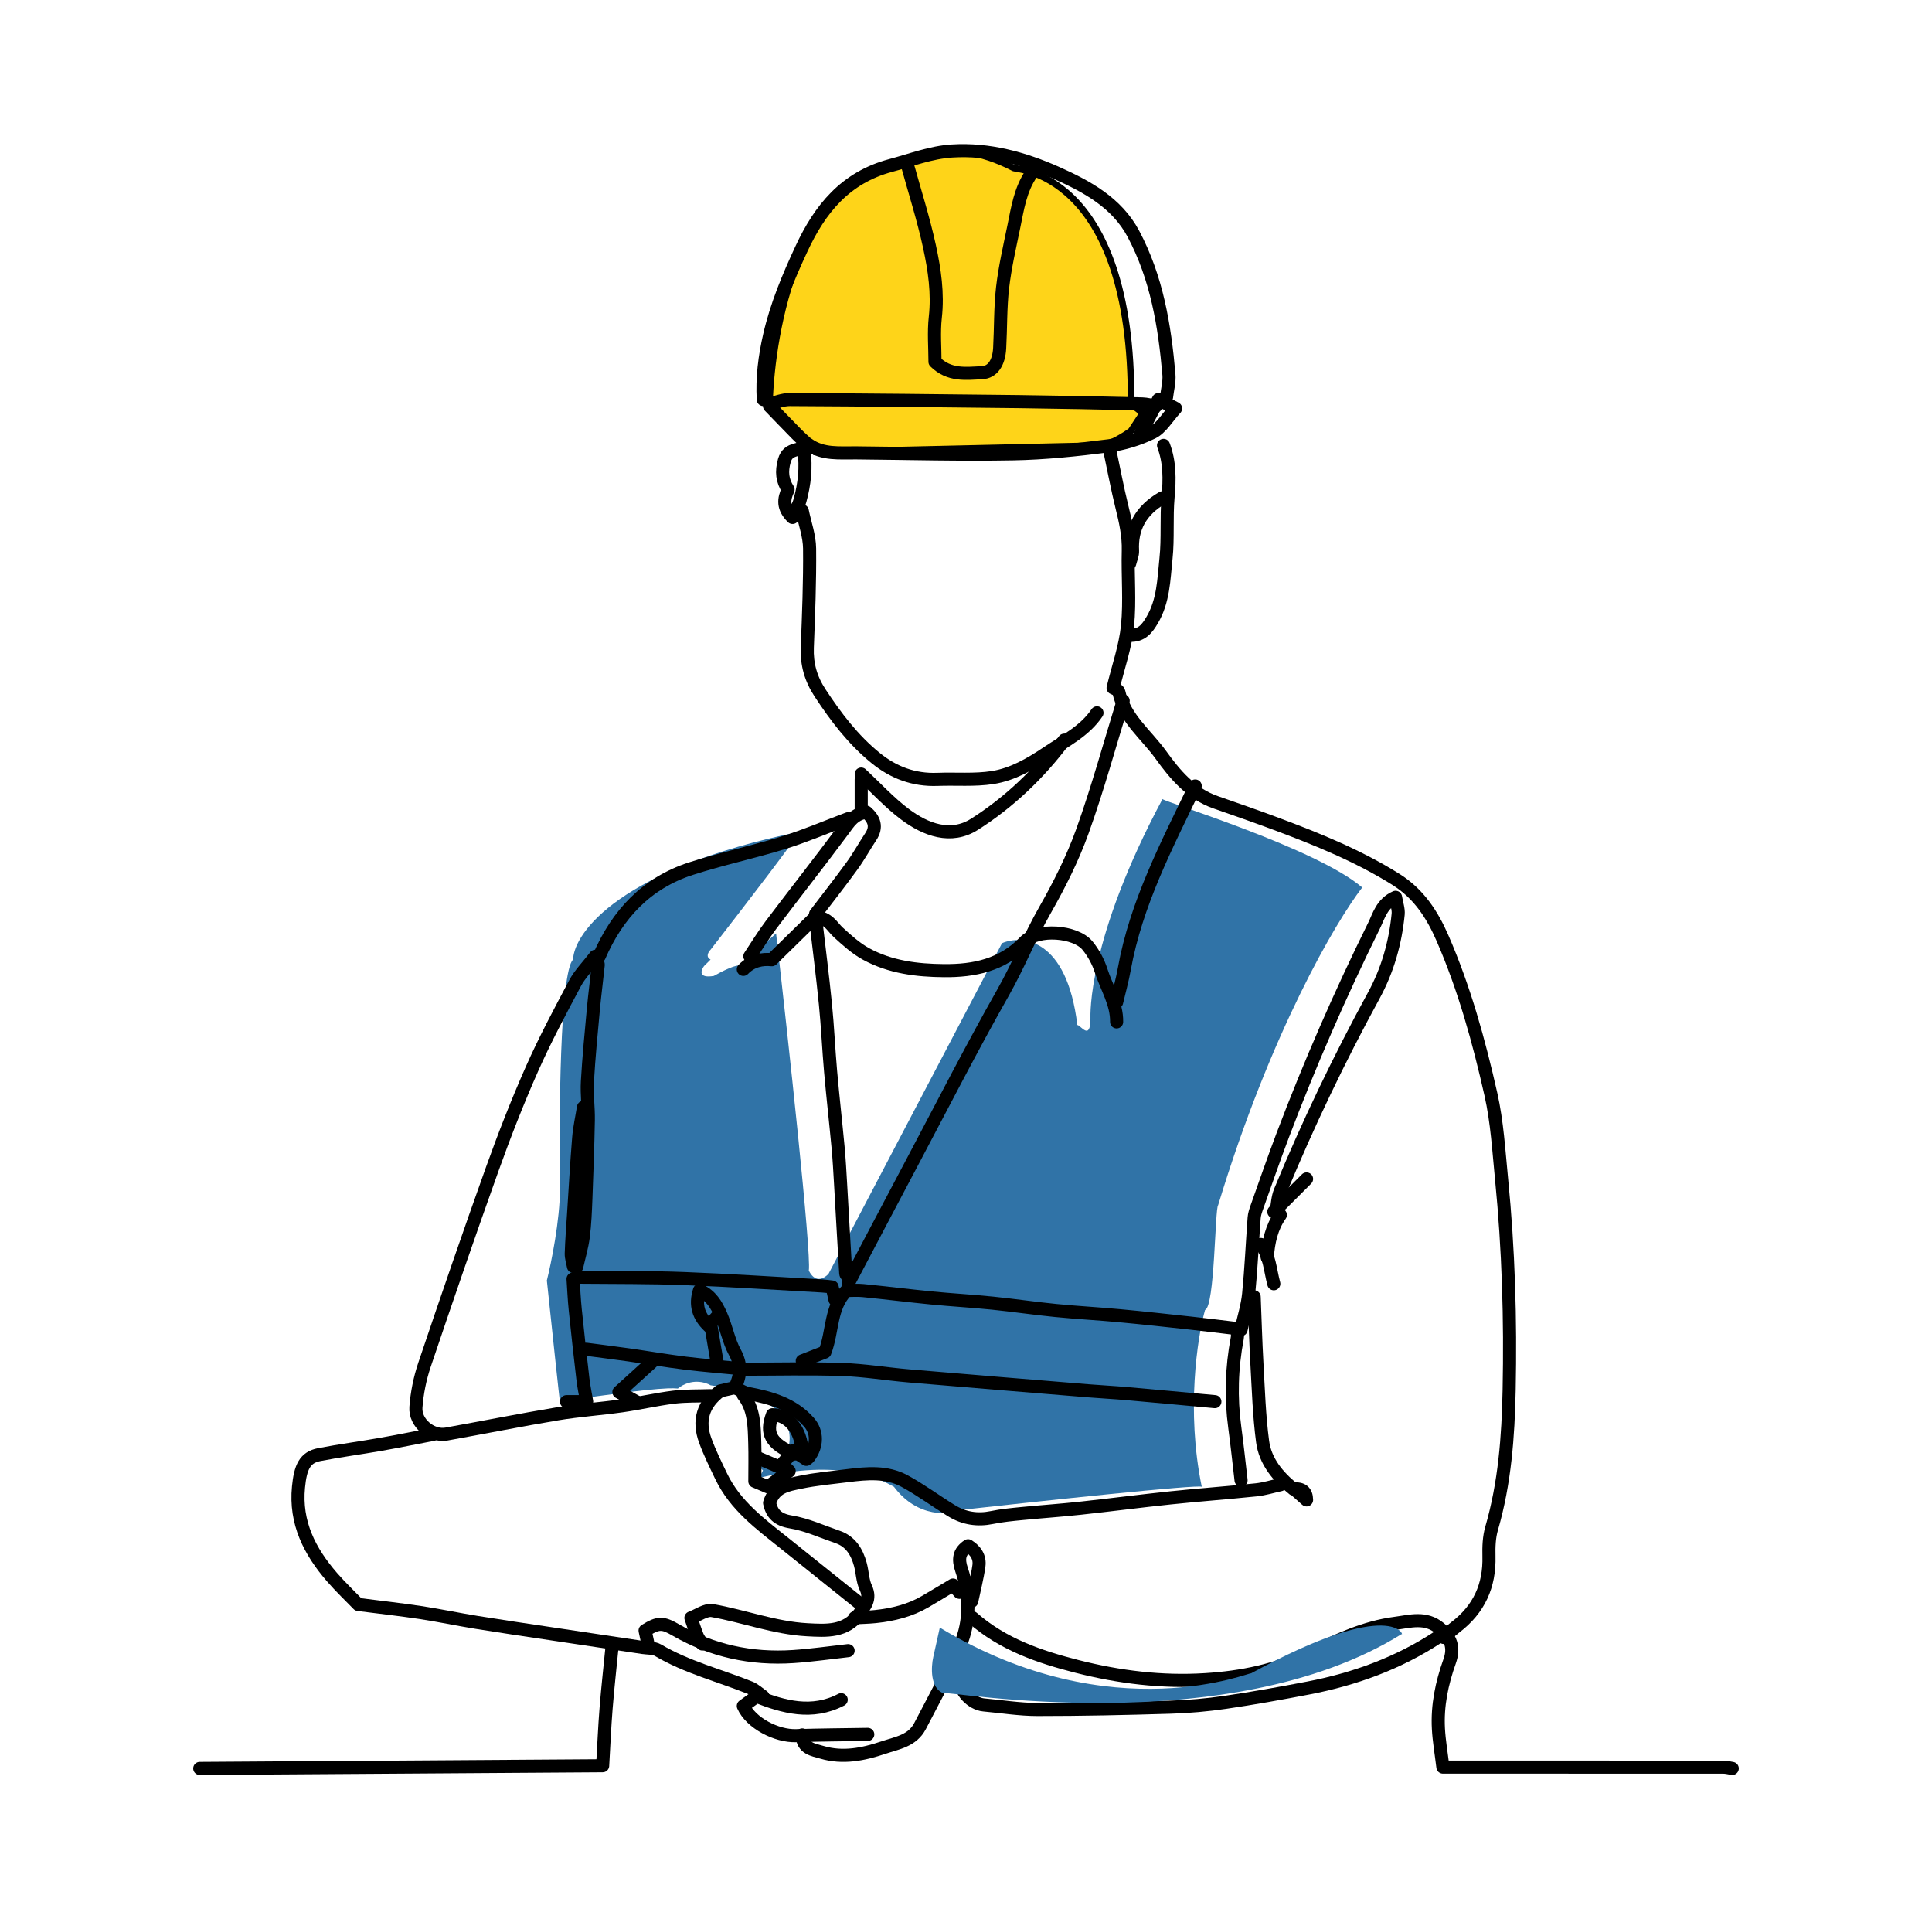 <svg width="295" height="294" viewBox="0 0 295 294" fill="none" xmlns="http://www.w3.org/2000/svg">
<path d="M117.5 61.566L124.457 69C139.268 68.67 168.755 68.01 168.217 68.01C169.653 67.811 171.807 66.44 172.705 65.779L174.5 63.053C173.827 62.557 172.525 61.566 172.705 61.566C172.929 25.631 154.528 25.88 154.752 25.632C144.205 20.18 137.697 24.889 137.248 24.889C122.168 27.069 117.799 50.248 117.5 61.566Z" fill="#FED419" stroke="black"/>
<path d="M122 127C94.8 132.6 87.667 142.333 87.5 146.5C85.5 148.5 85.333 170.667 85.5 181.5C85.5 186.3 84.167 192.833 83.5 195.5C84.167 201.833 85.5 214.4 85.5 214C102 211.5 103 212 103.5 212C105.5 210.4 107.667 211 108.5 211.5C122.1 213.5 121.5 220 119.5 223C118.3 224.6 117 223.667 116.5 223L116 223.5V224L116.5 224.5L116 225.5H116.5C129.5 222.5 135.5 226.5 136.5 227C140.1 231.8 145 231.333 147 230.5C159 229.167 183.1 226.6 183.5 227C181.1 215.4 182.833 204.167 184 200C185.5 199.5 185.5 184.5 186 184C194 157.6 204 140.667 208 135.5C201 129.5 178 122.5 177.5 122C166 143.5 166.5 155 166.5 155.5C166.5 159 165 156.5 164.5 156.5C162.9 143.3 156.167 142.667 153 144L126.5 194.5C125 196 124 195 123.5 194C123.9 191.2 120.333 158.5 118.5 142.5L113 147.5C112.6 147.1 110.167 148.333 109 149C106.6 149.4 107 148.167 107.5 147.5L108.5 146.5C107.7 146.1 108.167 145.333 108.5 145C113.167 139 122.4 127 122 127Z" fill="#3073A7"/>
<path d="M169.5 69C170.093 71.776 170.61 74.571 171.293 77.327C171.85 79.569 172.348 81.775 172.282 84.115C172.177 87.925 172.543 91.765 172.162 95.54C171.845 98.707 170.745 101.799 169.962 105.03C170.083 105.109 170.761 105.307 170.831 105.633C171.71 109.661 175.014 112.14 177.254 115.252C179.399 118.231 181.849 121.179 185.621 122.491C188.71 123.564 191.803 124.643 194.867 125.786C201.195 128.146 207.432 130.679 213.178 134.286C216.633 136.458 218.687 139.63 220.249 143.217C223.598 150.901 225.813 158.946 227.646 167.07C228.6 171.305 228.852 175.704 229.278 180.038C230.338 190.735 230.655 201.472 230.434 212.209C230.288 219.324 229.771 226.429 227.757 233.346C227.365 234.692 227.315 236.181 227.35 237.596C227.475 242.084 225.838 245.71 222.212 248.456C221.59 248.931 221.027 249.485 220.439 250" stroke="black" stroke-width="2" stroke-linecap="round" stroke-linejoin="round"/>
<path d="M89.09 169.063C88.839 170.626 88.483 172.185 88.358 173.758C88.045 177.6 87.833 181.451 87.583 185.302C87.453 187.325 87.294 189.343 87.227 191.366C87.208 192.026 87.444 192.695 87.564 193.364C87.732 193.374 87.896 193.384 88.064 193.394C88.406 191.871 88.863 190.362 89.061 188.819C89.306 186.881 89.383 184.913 89.46 182.954C89.614 178.978 89.758 174.997 89.831 171.021C89.864 169.068 89.58 167.1 89.691 165.152C89.903 161.43 90.269 157.714 90.61 153.997C90.817 151.774 91.116 149.562 91.342 147.344C91.366 147.084 91.174 146.799 90.909 146C89.71 147.563 88.55 148.712 87.809 150.106C85.513 154.422 83.203 158.743 81.22 163.218C79.011 168.209 77.014 173.319 75.171 178.469C71.614 188.409 68.182 198.4 64.808 208.405C64.115 210.463 63.672 212.681 63.509 214.854C63.331 217.256 65.872 219.354 68.163 218.95C73.823 217.936 79.464 216.802 85.133 215.858C88.377 215.318 91.669 215.098 94.928 214.639C97.579 214.264 100.198 213.65 102.85 213.32C104.717 213.09 106.618 213.155 108.5 213.09" stroke="black" stroke-width="2" stroke-linecap="round" stroke-linejoin="round"/>
<path d="M194.857 184.971C195.055 183.936 195.085 182.837 195.481 181.876C199.687 171.666 204.462 161.713 209.758 152.003C211.887 148.102 213.057 143.947 213.488 139.58C213.564 138.807 213.255 138.005 213.093 137C210.969 137.946 210.538 139.852 209.793 141.352C204.629 151.795 199.981 162.456 195.861 173.335C194.472 176.999 193.2 180.698 191.887 184.387C191.71 184.887 191.537 185.412 191.497 185.937C191.208 189.814 191.041 193.701 190.656 197.568C190.473 199.4 189.9 201.193 189.5 203" stroke="black" stroke-width="2" stroke-linecap="round" stroke-linejoin="round"/>
<path d="M189.5 226C189.185 223.316 188.904 220.622 188.541 217.943C187.92 213.378 188.056 208.843 188.918 204.317C189.001 203.886 188.928 203.425 188.928 202.852C186.597 202.573 184.252 202.279 181.906 202.02C178.238 201.618 174.57 201.216 170.896 200.874C167.674 200.575 164.437 200.403 161.219 200.085C157.987 199.767 154.769 199.287 151.537 198.958C148.44 198.645 145.334 198.474 142.238 198.17C138.753 197.827 135.279 197.391 131.795 197.043C130.917 196.955 130.026 197.029 129.265 197.029C126.74 199.63 127.196 203.195 125.96 206.428C124.933 206.829 123.716 207.3 122.5 207.775" stroke="black" stroke-width="2" stroke-linecap="round" stroke-linejoin="round"/>
<path d="M66.115 219C63.449 219.508 60.787 220.055 58.11 220.524C54.995 221.072 51.849 221.487 48.744 222.088C46.541 222.513 45.873 224.008 45.579 227.037C45.045 232.48 47.273 236.853 50.708 240.81C52.019 242.32 53.479 243.703 54.701 244.968C58.055 245.398 61.121 245.735 64.166 246.194C67.043 246.629 69.889 247.235 72.76 247.699C76.528 248.31 80.307 248.862 84.085 249.429C88.77 250.137 93.456 250.831 98.142 251.535C98.924 251.652 99.831 251.578 100.464 251.95C104.866 254.554 109.836 255.795 114.536 257.681C115.254 257.969 115.847 258.551 116.5 259" stroke="black" stroke-width="2" stroke-linecap="round" stroke-linejoin="round"/>
<path d="M93.5 251C93.179 254.263 92.809 257.521 92.548 260.789C92.316 263.665 92.198 266.551 92.02 269.588C71.475 269.726 50.985 269.863 30.5 270" stroke="black" stroke-width="2" stroke-linecap="round" stroke-linejoin="round"/>
<path d="M195.5 226.683C194.277 226.948 193.064 227.33 191.826 227.462C187.453 227.915 183.069 228.235 178.695 228.693C174.119 229.172 169.553 229.772 164.982 230.266C162.029 230.586 159.06 230.79 156.102 231.08C154.553 231.232 152.99 231.375 151.471 231.69C149.262 232.148 147.201 231.833 145.293 230.657C142.882 229.177 140.599 227.467 138.118 226.124C135.396 224.648 132.393 224.923 129.45 225.294C126.999 225.6 124.529 225.818 122.117 226.327C120.293 226.714 118.242 226.989 117.512 229.462C117.852 231.11 118.745 232.036 120.742 232.362C123.182 232.759 125.525 233.848 127.901 234.662C129.859 235.333 130.84 236.916 131.368 238.844C131.688 240.02 131.693 241.332 132.196 242.406C133.025 244.161 132.048 245.24 131.18 246.41C129.114 249.189 126.21 248.985 123.266 248.827C118.286 248.558 113.616 246.756 108.769 245.902C107.768 245.724 106.595 246.614 105.5 247.016C105.821 247.947 106.111 248.888 106.481 249.799C106.659 250.232 106.984 250.603 107.241 251" stroke="black" stroke-width="2" stroke-linecap="round" stroke-linejoin="round"/>
<path d="M219.5 250C213.52 253.921 206.876 256.356 199.78 257.719C195.564 258.527 191.338 259.289 187.092 259.909C184.321 260.314 181.505 260.563 178.704 260.647C171.941 260.854 165.169 261 158.406 261C155.675 261 152.939 260.549 150.208 260.304C148.414 260.144 146.38 258.147 146.659 256.247C146.799 255.293 146.565 254.287 146.5 253.305" stroke="black" stroke-width="2" stroke-linecap="round" stroke-linejoin="round"/>
<path d="M185.5 214C180.996 213.589 176.491 213.162 171.987 212.767C170.06 212.598 168.123 212.503 166.196 212.345C157.06 211.597 147.923 210.848 138.786 210.068C135.371 209.778 131.971 209.204 128.555 209.088C123.544 208.919 118.517 209.046 113.5 209.046" stroke="black" stroke-width="2" stroke-linecap="round" stroke-linejoin="round"/>
<path d="M148.5 247C153.128 251.063 158.714 252.969 164.444 254.426C170.874 256.064 177.432 256.873 184.06 256.45C189.581 256.1 194.939 255.055 200.019 252.5C204.146 250.425 208.393 248.447 213.016 247.85C215.283 247.556 217.674 246.799 219.827 248.591C221.489 249.977 222.119 251.486 221.345 253.649C220.155 256.981 219.44 260.385 219.634 263.944C219.733 265.772 220.051 267.59 220.318 269.794C234.641 269.794 248.893 269.794 263.141 269.804C263.592 269.804 264.049 269.928 264.5 270" stroke="black" stroke-width="2" stroke-linecap="round" stroke-linejoin="round"/>
<path d="M138.5 25C139.663 29.222 141.008 33.405 141.934 37.675C142.695 41.192 143.225 44.772 142.814 48.439C142.557 50.74 142.765 53.095 142.765 55.232C144.952 57.399 147.509 57.013 149.934 56.902C151.571 56.824 152.516 55.392 152.64 53.162C152.808 50.079 152.734 46.972 153.085 43.908C153.446 40.796 154.159 37.723 154.792 34.645C155.371 31.842 155.777 28.971 157.474 26.5C157.573 26.356 157.365 26.008 157.301 25.758" stroke="black" stroke-width="2" stroke-linecap="round" stroke-linejoin="round"/>
<path d="M122.5 78C122.891 79.916 123.599 81.828 123.619 83.745C123.669 88.785 123.463 93.831 123.268 98.871C123.172 101.404 123.794 103.628 125.214 105.789C127.627 109.456 130.241 112.918 133.697 115.729C136.436 117.958 139.532 119.122 143.134 118.99C145.948 118.882 148.818 119.146 151.572 118.711C154.602 118.232 157.296 116.677 159.839 114.966C162.569 113.128 165.604 111.656 167.5 108.835" stroke="black" stroke-width="2" stroke-linecap="round" stroke-linejoin="round"/>
<path d="M176.5 62C175.796 61.886 175.097 61.684 174.392 61.667C168.138 61.526 161.878 61.395 155.619 61.316C143.936 61.175 132.249 61.061 120.566 61C119.544 61 118.522 61.43 117.5 61.658" stroke="black" stroke-width="2" stroke-linecap="round" stroke-linejoin="round"/>
<path d="M170.499 156.018C170.534 153.177 168.972 150.813 168.142 148.235C167.7 146.852 166.958 145.469 166.035 144.354C164.198 142.14 158.441 141.732 156.486 143.772C153.048 147.36 148.75 148.235 144.138 148.196C140.017 148.161 135.92 147.663 132.231 145.643C130.684 144.797 129.319 143.553 127.997 142.349C127.049 141.478 126.484 140.119 124.5 140C125.04 144.613 125.6 148.947 126.033 153.291C126.376 156.724 126.524 160.178 126.828 163.616C127.167 167.453 127.604 171.279 127.963 175.116C128.14 176.997 128.243 178.883 128.351 180.769C128.616 185.317 128.862 189.865 129.137 194.413C129.147 194.617 129.377 194.806 129.505 195" stroke="black" stroke-width="2" stroke-linecap="round" stroke-linejoin="round"/>
<path d="M171.5 107C169.453 113.637 167.627 120.354 165.287 126.877C163.784 131.063 161.752 135.104 159.548 138.97C157.218 143.061 155.484 147.436 153.159 151.537C148.326 160.058 143.875 168.798 139.283 177.459C136.007 183.632 132.761 189.816 129.5 196" stroke="black" stroke-width="2" stroke-linecap="round" stroke-linejoin="round"/>
<path d="M127.5 198.446C127.371 197.868 127.242 197.294 127.063 196.495C126.606 196.446 126.08 196.368 125.554 196.338C118.554 195.951 111.559 195.48 104.553 195.211C99.246 195.005 93.924 195.054 88.607 195C88.349 195 88.091 195.118 87.5 195.265C87.604 196.789 87.674 198.392 87.838 199.985C88.2 203.51 88.592 207.029 89.004 210.544C89.138 211.701 89.382 212.848 89.58 214" stroke="black" stroke-width="2" stroke-linecap="round" stroke-linejoin="round"/>
<path d="M122.756 68.744C123.118 71.343 122.845 73.895 122.155 76.396C121.927 77.225 121.47 77.981 121.013 79C119.499 77.523 119.648 76.19 120.333 74.75C119.44 73.371 119.291 72.022 119.762 70.329C120.353 68.199 122.324 68.966 123.421 67.854C125.64 69.434 128.212 69.115 130.734 69.141C138.707 69.213 146.68 69.434 154.653 69.285C159.518 69.197 164.393 68.688 169.228 68.07C171.542 67.777 173.895 67.057 175.995 66.022C177.316 65.369 178.199 63.774 179.5 62.358C178.448 61.813 177.852 61.499 176.889 61C175.931 62.822 175.012 64.571 174.094 66.321" stroke="black" stroke-width="2" stroke-linecap="round" stroke-linejoin="round"/>
<path d="M178.123 60.613C178.253 59.463 178.581 58.298 178.482 57.167C177.835 49.731 176.636 42.413 173.053 35.691C170.516 30.928 165.923 28.456 161.316 26.4C156.34 24.183 151.001 22.699 145.384 23.052C142.135 23.253 139.12 24.437 136.01 25.264C129.039 27.125 125.193 31.937 122.377 37.987C120.382 42.271 118.566 46.608 117.511 51.219C116.77 54.445 116.357 57.691 116.546 61" stroke="black" stroke-width="2" stroke-linecap="round" stroke-linejoin="round"/>
<path d="M129.5 125C126.218 126.231 122.986 127.621 119.643 128.658C114.963 130.107 110.148 131.12 105.494 132.624C98.698 134.822 94.27 139.607 91.5 146" stroke="black" stroke-width="2" stroke-linecap="round" stroke-linejoin="round"/>
<path d="M108.219 202.451C106.705 200.993 106.068 199.297 106.81 197C108.574 197.779 109.403 199.247 110.06 200.72C110.893 202.595 111.248 204.718 112.221 206.494C113.237 208.354 113.112 209.996 112.216 211.851C111.483 212.02 110.611 212.218 109.973 212.367C107.294 214.376 106.59 216.94 107.683 219.926C108.363 221.791 109.25 223.582 110.107 225.372C112.274 229.901 116.15 232.704 119.86 235.675C123.741 238.785 127.618 241.89 131.5 245" stroke="black" stroke-width="2" stroke-linecap="round" stroke-linejoin="round"/>
<path d="M182.5 120C178.152 129.034 173.472 137.95 171.67 147.95C171.364 149.65 170.897 151.315 170.5 153" stroke="black" stroke-width="2" stroke-linecap="round" stroke-linejoin="round"/>
<path d="M162.5 113C158.677 118.116 154.093 122.485 148.792 125.851C145.203 128.13 141.355 126.706 138.165 124.305C135.771 122.505 133.71 120.242 131.5 118.182" stroke="black" stroke-width="2" stroke-linecap="round" stroke-linejoin="round"/>
<path d="M148.374 244.474C148.747 242.675 149.217 240.896 149.47 239.077C149.657 237.73 148.948 236.698 147.814 236C146.416 236.929 146.277 238.05 146.828 239.677C148.13 243.496 148.163 247.492 146.617 251.184C144.846 255.421 142.596 259.447 140.485 263.527C139.312 265.793 136.981 266.112 134.879 266.82C131.801 267.857 128.685 268.477 125.511 267.538C124.214 267.154 122.476 266.982 122.5 264.883" stroke="black" stroke-width="2" stroke-linecap="round" stroke-linejoin="round"/>
<path d="M191.5 198C191.636 201.391 191.731 204.782 191.919 208.174C192.144 212.154 192.265 216.155 192.789 220.1C193.182 223.062 195.078 225.404 197.488 227.342C198.815 227.189 199.486 227.741 199.5 229C198.856 228.426 198.353 227.981 197.855 227.542" stroke="black" stroke-width="2" stroke-linecap="round" stroke-linejoin="round"/>
<path d="M177.662 68C178.629 70.573 178.602 73.191 178.354 75.877C178.074 78.999 178.365 82.161 178.036 85.279C177.701 88.46 177.657 91.749 175.921 94.68C175.208 95.881 174.378 97.097 172.5 96.994" stroke="black" stroke-width="2" stroke-linecap="round" stroke-linejoin="round"/>
<path d="M124.528 139.549C126.402 137.091 128.316 134.656 130.123 132.161C131.152 130.743 131.986 129.203 132.954 127.748C133.942 126.265 133.512 125.083 132.288 124C130.343 124.283 129.621 125.568 128.705 126.802C125.106 131.643 121.359 136.399 117.725 141.216C116.563 142.756 115.57 144.404 114.5 146" stroke="black" stroke-width="2" stroke-linecap="round" stroke-linejoin="round"/>
<path d="M99.004 251.283C98.831 250.493 98.663 249.702 98.5 248.954C100.566 247.656 101.238 247.736 103.202 248.87C108.682 252.036 114.697 253.353 121.129 252.92C123.928 252.732 126.711 252.327 129.5 252.017" stroke="black" stroke-width="2" stroke-linecap="round" stroke-linejoin="round"/>
<path d="M113.5 209C110.546 208.715 107.593 208.485 104.649 208.124C101.756 207.768 98.878 207.27 95.99 206.859C93.83 206.553 91.66 206.285 89.5 206" stroke="black" stroke-width="2" stroke-linecap="round" stroke-linejoin="round"/>
<path d="M146.5 243.11C146.22 242.794 145.935 242.474 145.517 242C144.064 242.866 142.686 243.706 141.29 244.523C138.954 245.894 136.36 246.531 133.663 246.815C132.613 246.923 131.554 246.941 130.5 247" stroke="black" stroke-width="2" stroke-linecap="round" stroke-linejoin="round"/>
<path d="M115.862 222.65C116.951 223.112 118.04 223.573 119.048 224C119.826 223.073 120.428 222.354 121.159 221.485C121.822 221.932 122.429 222.345 123.121 222.811C123.193 222.752 123.399 222.631 123.527 222.456C124.803 220.762 124.846 218.641 123.527 217.146C121.044 214.33 117.682 213.398 114.186 212.743C113.598 212.631 113.059 212.257 112.5 212" stroke="black" stroke-width="2" stroke-linecap="round" stroke-linejoin="round"/>
<path d="M122.5 221.588C122.257 218.25 120.446 216.032 117.942 216C116.854 218.915 117.699 220.415 121.311 222" stroke="black" stroke-width="2" stroke-linecap="round" stroke-linejoin="round"/>
<path d="M132.5 264.801C128.85 264.862 125.2 264.88 121.55 264.997C118.563 265.09 114.649 263.063 113.5 260.463C114.018 260.09 114.654 259.629 115.524 259C119.614 260.598 123.968 261.847 128.446 259.508" stroke="black" stroke-width="2" stroke-linecap="round" stroke-linejoin="round"/>
<path d="M177.5 76C174.124 77.945 172.744 80.676 172.929 84.08C172.964 84.713 172.651 85.362 172.5 86" stroke="black" stroke-width="2" stroke-linecap="round" stroke-linejoin="round"/>
<path d="M113.5 213C115.179 215.16 115.164 217.719 115.244 220.243C115.309 222.208 115.259 224.179 115.259 226.158C115.842 226.407 116.43 226.655 117.242 227C118.253 226.256 119.364 225.439 120.5 224.602C120.136 224.247 119.937 224.052 119.743 223.862" stroke="black" stroke-width="2" stroke-linecap="round" stroke-linejoin="round"/>
<path d="M124.5 140C122.331 142.126 120.168 144.251 117.843 146.529C116.418 146.372 114.795 146.649 113.5 148" stroke="black" stroke-width="2" stroke-linecap="round" stroke-linejoin="round"/>
<path d="M194.623 185C194.844 185.123 195.066 185.251 195.5 185.492C194.168 187.369 193.668 189.603 193.5 192" stroke="black" stroke-width="2" stroke-linecap="round" stroke-linejoin="round"/>
<path d="M109.5 201C109.141 201.403 108.781 201.802 108.5 202.118C108.862 204.242 109.18 206.121 109.5 208" stroke="black" stroke-width="2" stroke-linecap="round" stroke-linejoin="round"/>
<path d="M199.5 180C197.833 181.665 196.167 183.335 194.5 185" stroke="black" stroke-width="2" stroke-linecap="round" stroke-linejoin="round"/>
<path d="M131.5 119C131.5 120.665 131.5 122.335 131.5 124" stroke="black" stroke-width="2" stroke-linecap="round" stroke-linejoin="round"/>
<path d="M192.5 190C193.83 191.501 193.939 193.922 194.5 196" stroke="black" stroke-width="2" stroke-linecap="round" stroke-linejoin="round"/>
<path d="M99.5 208C97.903 209.452 96.305 210.898 94.5 212.537C95.507 213.093 96.327 213.546 97.142 214" stroke="black" stroke-width="2" stroke-linecap="round" stroke-linejoin="round"/>
<path d="M117.5 62C118.873 63.418 120.242 64.847 121.629 66.255C122.227 66.863 122.873 67.422 123.5 68" stroke="black" stroke-width="2" stroke-linecap="round" stroke-linejoin="round"/>
<path d="M89.5 214C88.498 214 87.502 214 86.5 214" stroke="black" stroke-width="2" stroke-linecap="round" stroke-linejoin="round"/>
<path d="M142.501 253L143.501 248.5C170.001 264.5 191.5 255 191 255.5C213 243.5 214.5 250 214 249.5C187.5 266 144.001 258 144.001 258.5C142.001 257.7 142.167 254.5 142.501 253Z" fill="#3073A7"/>
</svg>
